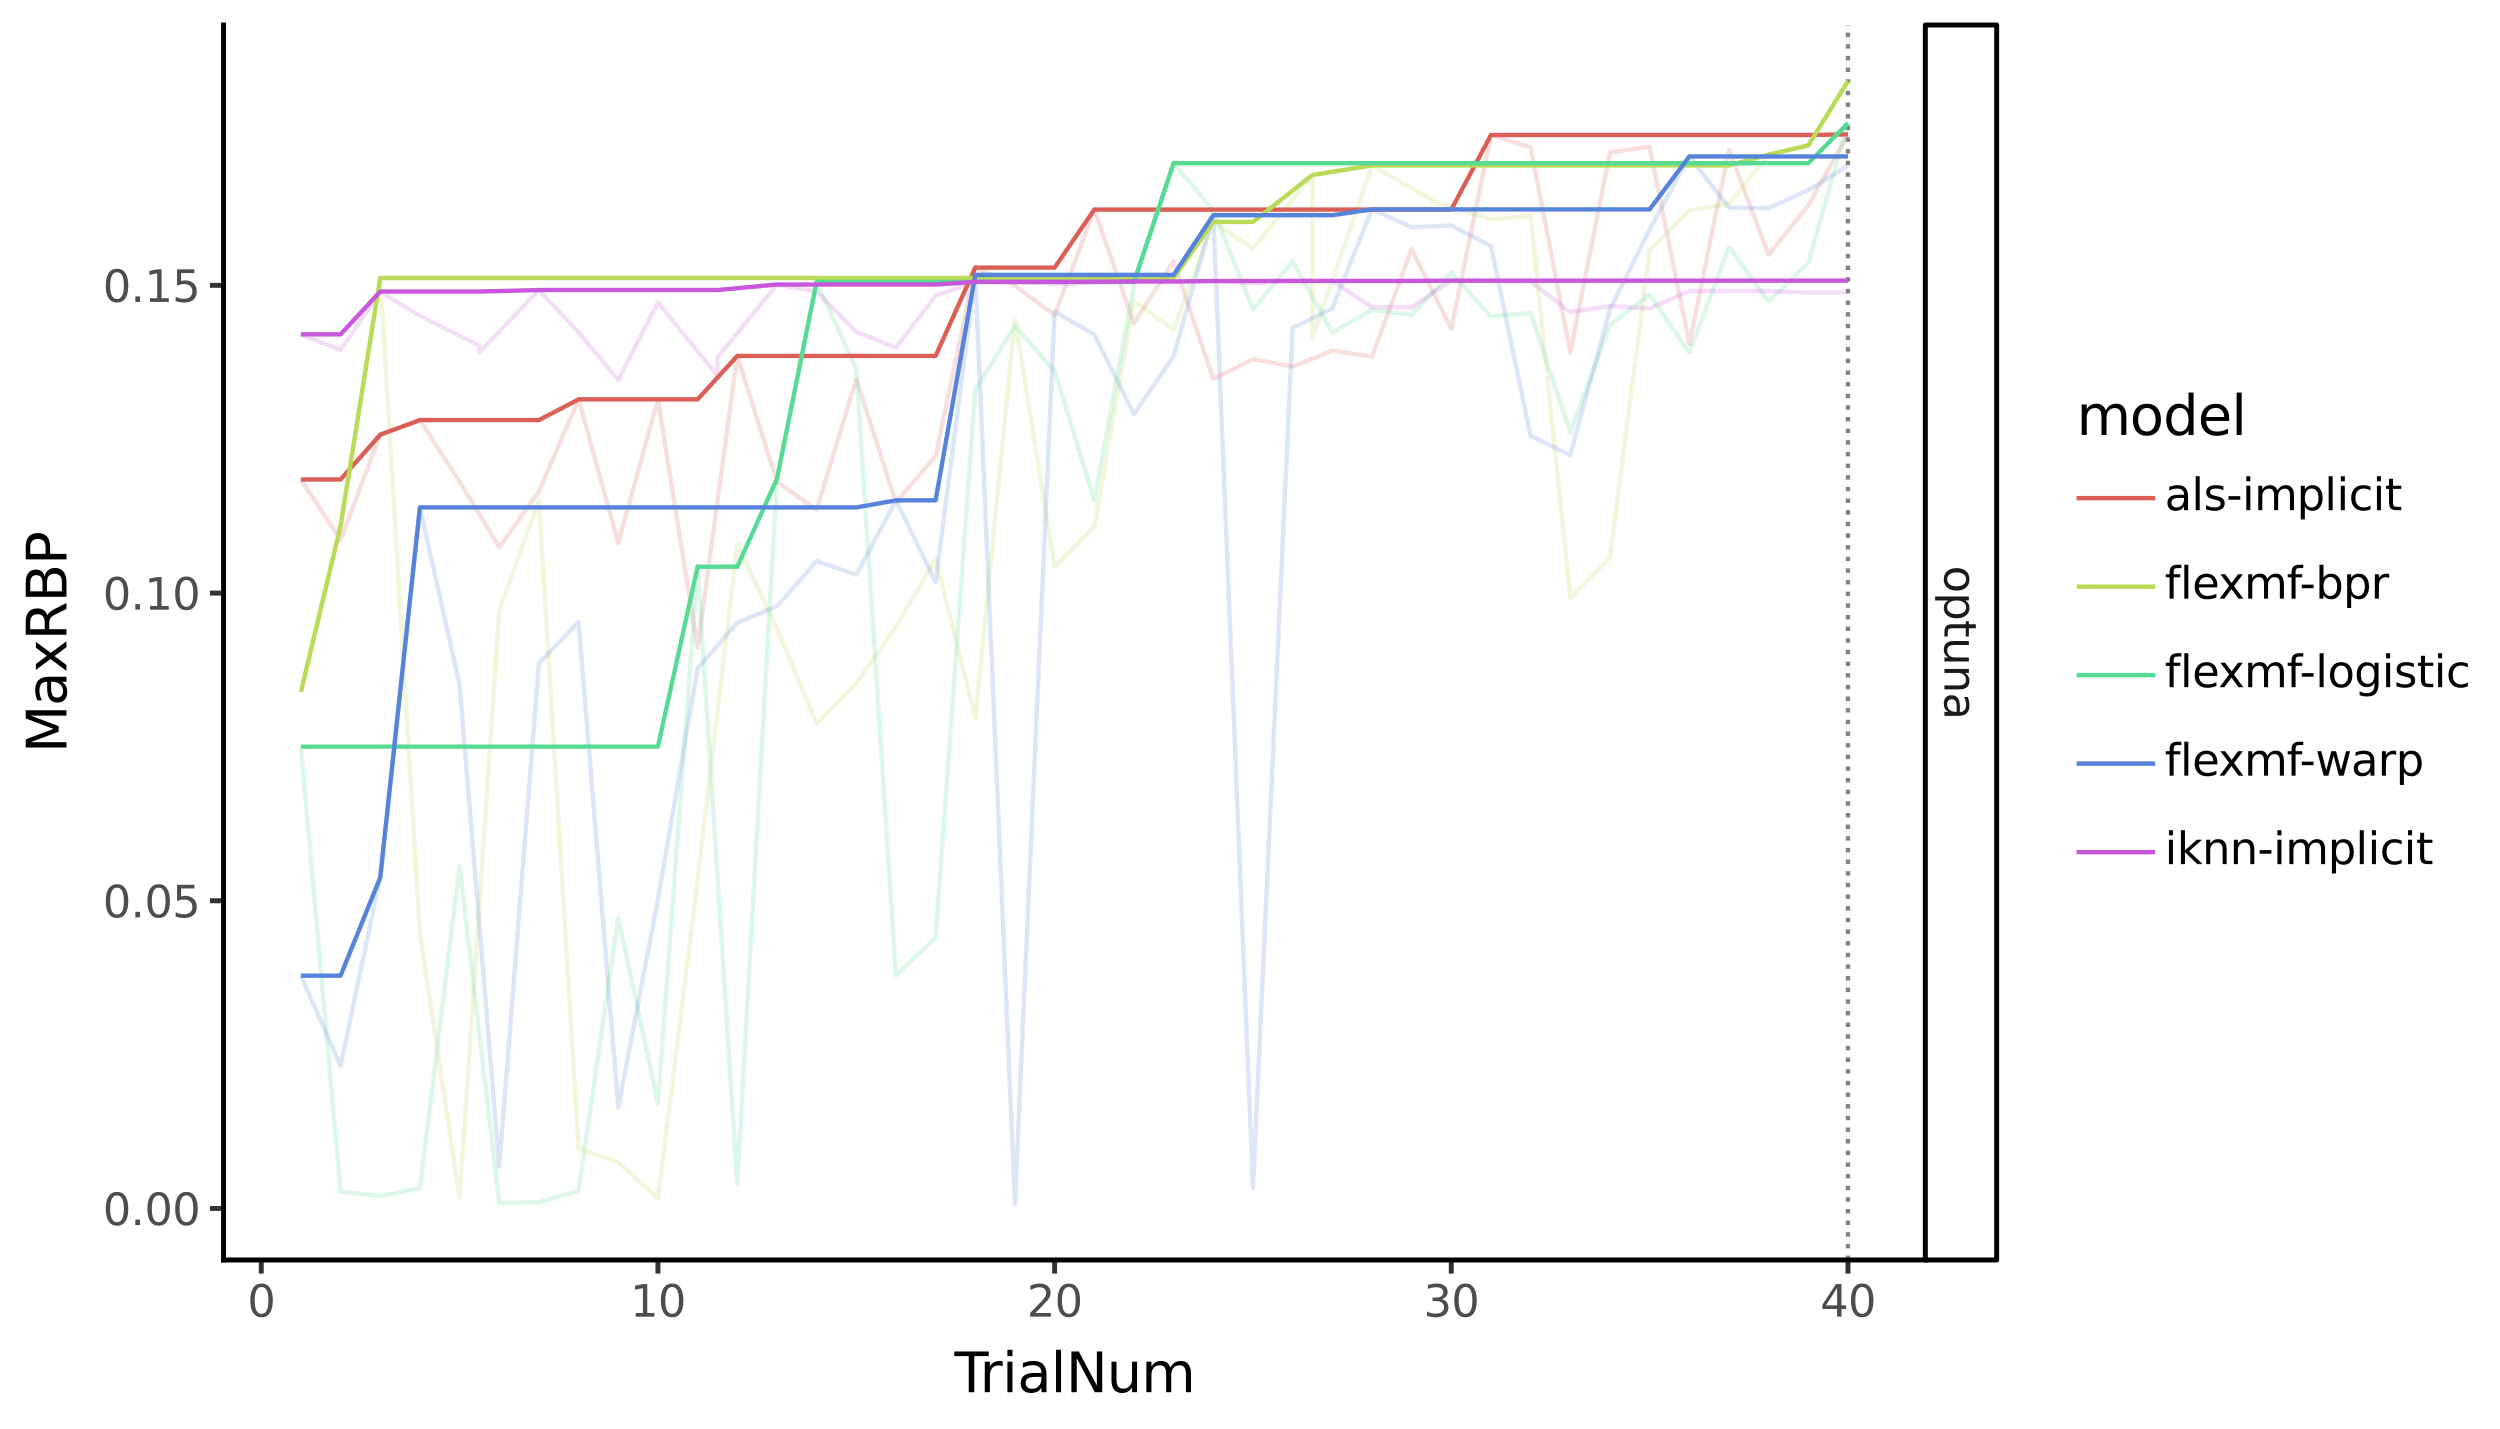 <svg xmlns:xlink="http://www.w3.org/1999/xlink" xmlns="http://www.w3.org/2000/svg" width="504pt" height="288pt" viewBox="0 0 504 288" version="1.1">
 <defs>
  <style type="text/css">*{stroke-linejoin: round; stroke-linecap: butt}</style>
 </defs>
 <g id="figure_1">
  <g id="patch_1">
   <path d="M 0 288  L 504 288  L 504 0  L 0 0  z " style="fill: #ffffff; stroke: #ffffff; stroke-linejoin: miter"/>
  </g>
  <g id="axes_1">
   <g id="patch_2">
    <path d="M 45.07 254.007  L 388.146 254.007  L 388.146 5.04  L 45.07 5.04  z " style="fill: #ffffff"/>
   </g>
   <g id="matplotlib.axis_1">
    <g id="xtick_1">
     <g id="line2d_1">
      <path d="M 52.667 254.007  " style="fill: none; stroke: #333333; stroke-width: 1.5; stroke-linecap: square"/>
      <defs>
       <path id="mafce71a1d9" d="M 0 0  L 0 2.75  " style="stroke: #333333"/>
      </defs>
      <g>
       <use xlink:href="#mafce71a1d9" x="52.667" y="254.007" style="fill: #333333; stroke: #333333"/>
      </g>
     </g>
     <g id="text_1">
      <!-- 0 -->
      <g style="fill: #4d4d4d" transform="translate(49.867 265.444) scale(0.088 -0.088)">
       <defs>
        <path id="DejaVuSans-30" d="M 2034 4250  Q 1547 4250 1301 3770  Q 1056 3291 1056 2328  Q 1056 1369 1301 889  Q 1547 409 2034 409  Q 2525 409 2770 889  Q 3016 1369 3016 2328  Q 3016 3291 2770 3770  Q 2525 4250 2034 4250  z M 2034 4750  Q 2819 4750 3233 4129  Q 3647 3509 3647 2328  Q 3647 1150 3233 529  Q 2819 -91 2034 -91  Q 1250 -91 836 529  Q 422 1150 422 2328  Q 422 3509 836 4129  Q 1250 4750 2034 4750  z " transform="scale(0.016)"/>
       </defs>
       <use xlink:href="#DejaVuSans-30"/>
      </g>
     </g>
    </g>
    <g id="xtick_2">
     <g id="line2d_2">
      <path d="M 132.638 254.007  " style="fill: none; stroke: #333333; stroke-width: 1.5; stroke-linecap: square"/>
      <g>
       <use xlink:href="#mafce71a1d9" x="132.638" y="254.007" style="fill: #333333; stroke: #333333"/>
      </g>
     </g>
     <g id="text_2">
      <!-- 10 -->
      <g style="fill: #4d4d4d" transform="translate(127.039 265.444) scale(0.088 -0.088)">
       <defs>
        <path id="DejaVuSans-31" d="M 794 531  L 1825 531  L 1825 4091  L 703 3866  L 703 4441  L 1819 4666  L 2450 4666  L 2450 531  L 3481 531  L 3481 0  L 794 0  L 794 531  z " transform="scale(0.016)"/>
       </defs>
       <use xlink:href="#DejaVuSans-31"/>
       <use xlink:href="#DejaVuSans-30" transform="translate(63.623 0)"/>
      </g>
     </g>
    </g>
    <g id="xtick_3">
     <g id="line2d_3">
      <path d="M 212.609 254.007  " style="fill: none; stroke: #333333; stroke-width: 1.5; stroke-linecap: square"/>
      <g>
       <use xlink:href="#mafce71a1d9" x="212.609" y="254.007" style="fill: #333333; stroke: #333333"/>
      </g>
     </g>
     <g id="text_3">
      <!-- 20 -->
      <g style="fill: #4d4d4d" transform="translate(207.01 265.444) scale(0.088 -0.088)">
       <defs>
        <path id="DejaVuSans-32" d="M 1228 531  L 3431 531  L 3431 0  L 469 0  L 469 531  Q 828 903 1448 1529  Q 2069 2156 2228 2338  Q 2531 2678 2651 2914  Q 2772 3150 2772 3378  Q 2772 3750 2511 3984  Q 2250 4219 1831 4219  Q 1534 4219 1204 4116  Q 875 4013 500 3803  L 500 4441  Q 881 4594 1212 4672  Q 1544 4750 1819 4750  Q 2544 4750 2975 4387  Q 3406 4025 3406 3419  Q 3406 3131 3298 2873  Q 3191 2616 2906 2266  Q 2828 2175 2409 1742  Q 1991 1309 1228 531  z " transform="scale(0.016)"/>
       </defs>
       <use xlink:href="#DejaVuSans-32"/>
       <use xlink:href="#DejaVuSans-30" transform="translate(63.623 0)"/>
      </g>
     </g>
    </g>
    <g id="xtick_4">
     <g id="line2d_4">
      <path d="M 292.581 254.007  " style="fill: none; stroke: #333333; stroke-width: 1.5; stroke-linecap: square"/>
      <g>
       <use xlink:href="#mafce71a1d9" x="292.581" y="254.007" style="fill: #333333; stroke: #333333"/>
      </g>
     </g>
     <g id="text_4">
      <!-- 30 -->
      <g style="fill: #4d4d4d" transform="translate(286.982 265.444) scale(0.088 -0.088)">
       <defs>
        <path id="DejaVuSans-33" d="M 2597 2516  Q 3050 2419 3304 2112  Q 3559 1806 3559 1356  Q 3559 666 3084 287  Q 2609 -91 1734 -91  Q 1441 -91 1130 -33  Q 819 25 488 141  L 488 750  Q 750 597 1062 519  Q 1375 441 1716 441  Q 2309 441 2620 675  Q 2931 909 2931 1356  Q 2931 1769 2642 2001  Q 2353 2234 1838 2234  L 1294 2234  L 1294 2753  L 1863 2753  Q 2328 2753 2575 2939  Q 2822 3125 2822 3475  Q 2822 3834 2567 4026  Q 2313 4219 1838 4219  Q 1578 4219 1281 4162  Q 984 4106 628 3988  L 628 4550  Q 988 4650 1302 4700  Q 1616 4750 1894 4750  Q 2613 4750 3031 4423  Q 3450 4097 3450 3541  Q 3450 3153 3228 2886  Q 3006 2619 2597 2516  z " transform="scale(0.016)"/>
       </defs>
       <use xlink:href="#DejaVuSans-33"/>
       <use xlink:href="#DejaVuSans-30" transform="translate(63.623 0)"/>
      </g>
     </g>
    </g>
    <g id="xtick_5">
     <g id="line2d_5">
      <path d="M 372.552 254.007  " style="fill: none; stroke: #333333; stroke-width: 1.5; stroke-linecap: square"/>
      <g>
       <use xlink:href="#mafce71a1d9" x="372.552" y="254.007" style="fill: #333333; stroke: #333333"/>
      </g>
     </g>
     <g id="text_5">
      <!-- 40 -->
      <g style="fill: #4d4d4d" transform="translate(366.953 265.444) scale(0.088 -0.088)">
       <defs>
        <path id="DejaVuSans-34" d="M 2419 4116  L 825 1625  L 2419 1625  L 2419 4116  z M 2253 4666  L 3047 4666  L 3047 1625  L 3713 1625  L 3713 1100  L 3047 1100  L 3047 0  L 2419 0  L 2419 1100  L 313 1100  L 313 1709  L 2253 4666  z " transform="scale(0.016)"/>
       </defs>
       <use xlink:href="#DejaVuSans-34"/>
       <use xlink:href="#DejaVuSans-30" transform="translate(63.623 0)"/>
      </g>
     </g>
    </g>
    <g id="xtick_6"/>
    <g id="xtick_7"/>
    <g id="xtick_8"/>
    <g id="xtick_9"/>
   </g>
   <g id="matplotlib.axis_2">
    <g id="ytick_1">
     <g id="line2d_6">
      <path d="M 45.07 243.63  " style="fill: none; stroke: #333333; stroke-width: 1.5; stroke-linecap: square"/>
      <defs>
       <path id="md0c708d107" d="M 0 0  L -2.75 0  " style="stroke: #333333"/>
      </defs>
      <g>
       <use xlink:href="#md0c708d107" x="45.07" y="243.63" style="fill: #333333; stroke: #333333"/>
      </g>
     </g>
     <g id="text_6">
      <!-- 0.00 -->
      <g style="fill: #4d4d4d" transform="translate(20.726 246.974) scale(0.088 -0.088)">
       <defs>
        <path id="DejaVuSans-2e" d="M 684 794  L 1344 794  L 1344 0  L 684 0  L 684 794  z " transform="scale(0.016)"/>
       </defs>
       <use xlink:href="#DejaVuSans-30"/>
       <use xlink:href="#DejaVuSans-2e" transform="translate(63.623 0)"/>
       <use xlink:href="#DejaVuSans-30" transform="translate(95.41 0)"/>
       <use xlink:href="#DejaVuSans-30" transform="translate(159.033 0)"/>
      </g>
     </g>
    </g>
    <g id="ytick_2">
     <g id="line2d_7">
      <path d="M 45.07 181.595  " style="fill: none; stroke: #333333; stroke-width: 1.5; stroke-linecap: square"/>
      <g>
       <use xlink:href="#md0c708d107" x="45.07" y="181.595" style="fill: #333333; stroke: #333333"/>
      </g>
     </g>
     <g id="text_7">
      <!-- 0.05 -->
      <g style="fill: #4d4d4d" transform="translate(20.726 184.939) scale(0.088 -0.088)">
       <defs>
        <path id="DejaVuSans-35" d="M 691 4666  L 3169 4666  L 3169 4134  L 1269 4134  L 1269 2991  Q 1406 3038 1543 3061  Q 1681 3084 1819 3084  Q 2600 3084 3056 2656  Q 3513 2228 3513 1497  Q 3513 744 3044 326  Q 2575 -91 1722 -91  Q 1428 -91 1123 -41  Q 819 9 494 109  L 494 744  Q 775 591 1075 516  Q 1375 441 1709 441  Q 2250 441 2565 725  Q 2881 1009 2881 1497  Q 2881 1984 2565 2268  Q 2250 2553 1709 2553  Q 1456 2553 1204 2497  Q 953 2441 691 2322  L 691 4666  z " transform="scale(0.016)"/>
       </defs>
       <use xlink:href="#DejaVuSans-30"/>
       <use xlink:href="#DejaVuSans-2e" transform="translate(63.623 0)"/>
       <use xlink:href="#DejaVuSans-30" transform="translate(95.41 0)"/>
       <use xlink:href="#DejaVuSans-35" transform="translate(159.033 0)"/>
      </g>
     </g>
    </g>
    <g id="ytick_3">
     <g id="line2d_8">
      <path d="M 45.07 119.56  " style="fill: none; stroke: #333333; stroke-width: 1.5; stroke-linecap: square"/>
      <g>
       <use xlink:href="#md0c708d107" x="45.07" y="119.56" style="fill: #333333; stroke: #333333"/>
      </g>
     </g>
     <g id="text_8">
      <!-- 0.10 -->
      <g style="fill: #4d4d4d" transform="translate(20.726 122.904) scale(0.088 -0.088)">
       <use xlink:href="#DejaVuSans-30"/>
       <use xlink:href="#DejaVuSans-2e" transform="translate(63.623 0)"/>
       <use xlink:href="#DejaVuSans-31" transform="translate(95.41 0)"/>
       <use xlink:href="#DejaVuSans-30" transform="translate(159.033 0)"/>
      </g>
     </g>
    </g>
    <g id="ytick_4">
     <g id="line2d_9">
      <path d="M 45.07 57.525  " style="fill: none; stroke: #333333; stroke-width: 1.5; stroke-linecap: square"/>
      <g>
       <use xlink:href="#md0c708d107" x="45.07" y="57.525" style="fill: #333333; stroke: #333333"/>
      </g>
     </g>
     <g id="text_9">
      <!-- 0.15 -->
      <g style="fill: #4d4d4d" transform="translate(20.726 60.869) scale(0.088 -0.088)">
       <use xlink:href="#DejaVuSans-30"/>
       <use xlink:href="#DejaVuSans-2e" transform="translate(63.623 0)"/>
       <use xlink:href="#DejaVuSans-31" transform="translate(95.41 0)"/>
       <use xlink:href="#DejaVuSans-35" transform="translate(159.033 0)"/>
      </g>
     </g>
    </g>
    <g id="ytick_5"/>
    <g id="ytick_6"/>
    <g id="ytick_7"/>
    <g id="ytick_8"/>
   </g>
   <g id="LineCollection_1">
    <path d="M 372.552 254.007  L 372.552 5.04  " clip-path="url(#p8b3f476ae1)" style="fill: none; stroke-dasharray: 0.886,1.462; stroke-dashoffset: 0; stroke: #808080; stroke-width: 0.886"/>
   </g>
   <g id="line2d_10">
    <path d="M 60.664 96.661  L 68.661 108.868  L 76.658 87.634  L 84.655 84.686  L 92.653 97.099  L 100.65 110.321  L 108.647 99.086  L 116.644 80.509  L 124.641 109.467  L 132.638 80.581  L 140.635 130.547  L 148.632 71.751  L 156.629 97.122  L 164.627 102.732  L 172.624 76.46  L 180.621 101.288  L 188.618 91.945  L 196.615 53.945  L 204.612 57.557  L 212.609 63.563  L 220.606 42.257  L 228.604 65.146  L 236.601 52.673  L 244.598 76.388  L 252.595 72.399  L 260.592 73.915  L 268.589 70.692  L 276.586 71.895  L 284.583 50.25  L 292.581 66.298  L 300.578 27.21  L 308.575 29.706  L 316.572 71.051  L 324.569 30.717  L 332.566 29.59  L 340.563 69.363  L 348.56 30.221  L 356.557 51.346  L 364.555 41.402  L 372.552 27.091  " clip-path="url(#p8b3f476ae1)" style="fill: none; stroke: #db5f57; stroke-opacity: 0.2; stroke-width: 0.886"/>
   </g>
   <g id="line2d_11">
    <path d="M 60.664 139.473  L 68.661 106.038  L 76.658 56.048  L 84.655 188.248  L 92.653 241.451  L 100.65 123.035  L 108.647 100.989  L 116.644 231.459  L 124.641 234.327  L 132.638 241.606  L 140.635 177.397  L 148.632 109.686  L 156.629 126.689  L 164.627 145.843  L 172.624 137.768  L 180.621 126.337  L 188.618 112.687  L 196.615 144.738  L 204.612 64.285  L 212.609 114.237  L 220.606 106.156  L 228.604 60.756  L 236.601 66.423  L 244.598 44.736  L 252.595 50.092  L 264.591 35.272  L 264.591 68.092  L 276.586 33.347  L 288.582 40.161  L 288.582 40.488  L 300.578 44.236  L 308.575 43.529  L 316.572 120.614  L 324.569 112.427  L 332.566 50.48  L 340.563 42.391  L 348.56 41.086  L 356.557 31.164  L 364.555 29.309  L 372.552 16.357  " clip-path="url(#p8b3f476ae1)" style="fill: none; stroke: #b9db57; stroke-opacity: 0.2; stroke-width: 0.886"/>
   </g>
   <g id="line2d_12">
    <path d="M 60.664 150.521  L 68.661 240.251  L 76.658 241.1  L 84.655 239.572  L 92.653 174.551  L 100.65 242.493  L 108.647 242.394  L 116.644 240.05  L 124.641 184.972  L 132.638 222.415  L 140.635 114.259  L 148.632 238.619  L 156.629 96.57  L 164.627 56.837  L 172.624 74.325  L 180.621 196.659  L 188.618 189.056  L 196.615 78.561  L 204.612 65.682  L 212.609 74.775  L 220.606 100.825  L 228.604 57.564  L 236.601 32.898  L 244.598 42.39  L 252.595 62.393  L 260.592 52.703  L 268.589 67.032  L 276.586 62.487  L 284.583 63.485  L 292.581 54.922  L 300.578 63.787  L 308.575 63.097  L 316.572 87.21  L 324.569 65.537  L 332.566 59.416  L 340.563 71.129  L 348.56 49.849  L 356.557 60.82  L 364.555 52.952  L 372.552 24.831  " clip-path="url(#p8b3f476ae1)" style="fill: none; stroke: #57db94; stroke-opacity: 0.2; stroke-width: 0.886"/>
   </g>
   <g id="line2d_13">
    <path d="M 60.664 196.694  L 68.661 214.82  L 76.658 176.9  L 84.655 102.288  L 92.653 138.076  L 100.65 235.185  L 108.647 133.667  L 116.644 125.412  L 124.641 223.244  L 132.638 181.365  L 140.635 134.77  L 148.632 125.535  L 156.629 122.24  L 164.627 113.126  L 172.624 115.878  L 180.621 100.872  L 188.618 117.326  L 196.615 55.412  L 204.612 242.691  L 212.609 62.817  L 220.606 67.442  L 228.604 83.505  L 236.601 71.801  L 244.598 43.384  L 252.595 239.474  L 260.592 66.097  L 268.589 62.187  L 276.586 42.211  L 284.583 45.802  L 292.581 45.455  L 300.578 49.598  L 308.575 87.87  L 316.572 91.772  L 324.569 62.328  L 332.566 46.27  L 340.563 31.539  L 348.56 41.854  L 356.557 41.972  L 364.555 38.313  L 372.552 33.394  " clip-path="url(#p8b3f476ae1)" style="fill: none; stroke: #5784db; stroke-opacity: 0.2; stroke-width: 0.886"/>
   </g>
   <g id="line2d_14">
    <path d="M 60.664 67.403  L 68.661 70.568  L 76.658 58.772  L 84.655 63.671  L 96.651 69.68  L 96.651 71.02  L 108.647 58.467  L 116.644 67.015  L 124.641 76.595  L 132.638 60.962  L 144.634 75.765  L 144.634 72.079  L 156.629 57.359  L 164.627 58.757  L 172.624 66.909  L 180.621 70.088  L 188.618 59.605  L 196.615 56.821  L 204.612 56.86  L 216.608 57.329  L 216.608 57.063  L 228.604 56.749  L 236.601 56.826  L 244.598 56.652  L 252.595 57.087  L 260.592 56.63  L 268.589 56.636  L 276.586 61.949  L 284.583 61.938  L 292.581 56.587  L 300.578 56.626  L 308.575 56.763  L 316.572 62.904  L 324.569 61.704  L 332.566 62.197  L 340.563 58.62  L 348.56 58.666  L 356.557 58.672  L 364.555 58.989  L 372.552 58.97  " clip-path="url(#p8b3f476ae1)" style="fill: none; stroke: #c957db; stroke-opacity: 0.2; stroke-width: 0.886"/>
   </g>
   <g id="line2d_15">
    <path d="M 60.664 96.661  L 68.661 96.661  L 76.658 87.634  L 84.655 84.686  L 92.653 84.686  L 100.65 84.686  L 108.647 84.686  L 116.644 80.509  L 124.641 80.509  L 132.638 80.509  L 140.635 80.509  L 148.632 71.751  L 156.629 71.751  L 164.627 71.751  L 172.624 71.751  L 180.621 71.751  L 188.618 71.751  L 196.615 53.945  L 204.612 53.945  L 212.609 53.945  L 220.606 42.257  L 228.604 42.257  L 236.601 42.257  L 244.598 42.257  L 252.595 42.257  L 260.592 42.257  L 268.589 42.257  L 276.586 42.257  L 284.583 42.257  L 292.581 42.257  L 300.578 27.21  L 308.575 27.21  L 316.572 27.21  L 324.569 27.21  L 332.566 27.21  L 340.563 27.21  L 348.56 27.21  L 356.557 27.21  L 364.555 27.21  L 372.552 27.091  " clip-path="url(#p8b3f476ae1)" style="fill: none; stroke: #db5f57; stroke-width: 0.886"/>
   </g>
   <g id="line2d_16">
    <path d="M 60.664 139.473  L 68.661 106.038  L 76.658 56.048  L 84.655 56.048  L 92.653 56.048  L 100.65 56.048  L 108.647 56.048  L 116.644 56.048  L 124.641 56.048  L 132.638 56.048  L 140.635 56.048  L 148.632 56.048  L 156.629 56.048  L 164.627 56.048  L 172.624 56.048  L 180.621 56.048  L 188.618 56.048  L 196.615 56.048  L 204.612 56.048  L 212.609 56.048  L 220.606 56.048  L 228.604 56.048  L 236.601 56.048  L 244.598 44.736  L 252.595 44.736  L 264.591 35.272  L 264.591 35.272  L 276.586 33.347  L 288.582 33.347  L 288.582 33.347  L 300.578 33.347  L 308.575 33.347  L 316.572 33.347  L 324.569 33.347  L 332.566 33.347  L 340.563 33.347  L 348.56 33.347  L 356.557 31.164  L 364.555 29.309  L 372.552 16.357  " clip-path="url(#p8b3f476ae1)" style="fill: none; stroke: #b9db57; stroke-width: 0.886"/>
   </g>
   <g id="line2d_17">
    <path d="M 60.664 150.521  L 68.661 150.521  L 76.658 150.521  L 84.655 150.521  L 92.653 150.521  L 100.65 150.521  L 108.647 150.521  L 116.644 150.521  L 124.641 150.521  L 132.638 150.521  L 140.635 114.259  L 148.632 114.259  L 156.629 96.57  L 164.627 56.837  L 172.624 56.837  L 180.621 56.837  L 188.618 56.837  L 196.615 56.837  L 204.612 56.837  L 212.609 56.837  L 220.606 56.837  L 228.604 56.837  L 236.601 32.898  L 244.598 32.898  L 252.595 32.898  L 260.592 32.898  L 268.589 32.898  L 276.586 32.898  L 284.583 32.898  L 292.581 32.898  L 300.578 32.898  L 308.575 32.898  L 316.572 32.898  L 324.569 32.898  L 332.566 32.898  L 340.563 32.898  L 348.56 32.898  L 356.557 32.898  L 364.555 32.898  L 372.552 24.831  " clip-path="url(#p8b3f476ae1)" style="fill: none; stroke: #57db94; stroke-width: 0.886"/>
   </g>
   <g id="line2d_18">
    <path d="M 60.664 196.694  L 68.661 196.694  L 76.658 176.9  L 84.655 102.288  L 92.653 102.288  L 100.65 102.288  L 108.647 102.288  L 116.644 102.288  L 124.641 102.288  L 132.638 102.288  L 140.635 102.288  L 148.632 102.288  L 156.629 102.288  L 164.627 102.288  L 172.624 102.288  L 180.621 100.872  L 188.618 100.872  L 196.615 55.412  L 204.612 55.412  L 212.609 55.412  L 220.606 55.412  L 228.604 55.412  L 236.601 55.412  L 244.598 43.384  L 252.595 43.384  L 260.592 43.384  L 268.589 43.384  L 276.586 42.211  L 284.583 42.211  L 292.581 42.211  L 300.578 42.211  L 308.575 42.211  L 316.572 42.211  L 324.569 42.211  L 332.566 42.211  L 340.563 31.539  L 348.56 31.539  L 356.557 31.539  L 364.555 31.539  L 372.552 31.539  " clip-path="url(#p8b3f476ae1)" style="fill: none; stroke: #5784db; stroke-width: 0.886"/>
   </g>
   <g id="line2d_19">
    <path d="M 60.664 67.403  L 68.661 67.403  L 76.658 58.772  L 84.655 58.772  L 96.651 58.772  L 96.651 58.772  L 108.647 58.467  L 116.644 58.467  L 124.641 58.467  L 132.638 58.467  L 144.634 58.467  L 144.634 58.467  L 156.629 57.359  L 164.627 57.359  L 172.624 57.359  L 180.621 57.359  L 188.618 57.359  L 196.615 56.821  L 204.612 56.821  L 216.608 56.821  L 216.608 56.821  L 228.604 56.749  L 236.601 56.749  L 244.598 56.652  L 252.595 56.652  L 260.592 56.63  L 268.589 56.63  L 276.586 56.63  L 284.583 56.63  L 292.581 56.587  L 300.578 56.587  L 308.575 56.587  L 316.572 56.587  L 324.569 56.587  L 332.566 56.587  L 340.563 56.587  L 348.56 56.587  L 356.557 56.587  L 364.555 56.587  L 372.552 56.587  " clip-path="url(#p8b3f476ae1)" style="fill: none; stroke: #c957db; stroke-width: 0.886"/>
   </g>
   <g id="patch_3">
    <path d="M 45.07 254.007  L 45.07 5.04  " style="fill: none; stroke: #000000; stroke-linejoin: miter; stroke-linecap: square"/>
   </g>
   <g id="patch_4">
    <path d="M 45.07 254.007  L 388.146 254.007  " style="fill: none; stroke: #000000; stroke-linejoin: miter; stroke-linecap: square"/>
   </g>
  </g>
  <g id="text_10">
   <!-- TrialNum -->
   <g transform="translate(192.415 280.672) scale(0.11 -0.11)">
    <defs>
     <path id="DejaVuSans-54" d="M -19 4666  L 3928 4666  L 3928 4134  L 2272 4134  L 2272 0  L 1638 0  L 1638 4134  L -19 4134  L -19 4666  z " transform="scale(0.016)"/>
     <path id="DejaVuSans-72" d="M 2631 2963  Q 2534 3019 2420 3045  Q 2306 3072 2169 3072  Q 1681 3072 1420 2755  Q 1159 2438 1159 1844  L 1159 0  L 581 0  L 581 3500  L 1159 3500  L 1159 2956  Q 1341 3275 1631 3429  Q 1922 3584 2338 3584  Q 2397 3584 2469 3576  Q 2541 3569 2628 3553  L 2631 2963  z " transform="scale(0.016)"/>
     <path id="DejaVuSans-69" d="M 603 3500  L 1178 3500  L 1178 0  L 603 0  L 603 3500  z M 603 4863  L 1178 4863  L 1178 4134  L 603 4134  L 603 4863  z " transform="scale(0.016)"/>
     <path id="DejaVuSans-61" d="M 2194 1759  Q 1497 1759 1228 1600  Q 959 1441 959 1056  Q 959 750 1161 570  Q 1363 391 1709 391  Q 2188 391 2477 730  Q 2766 1069 2766 1631  L 2766 1759  L 2194 1759  z M 3341 1997  L 3341 0  L 2766 0  L 2766 531  Q 2569 213 2275 61  Q 1981 -91 1556 -91  Q 1019 -91 701 211  Q 384 513 384 1019  Q 384 1609 779 1909  Q 1175 2209 1959 2209  L 2766 2209  L 2766 2266  Q 2766 2663 2505 2880  Q 2244 3097 1772 3097  Q 1472 3097 1187 3025  Q 903 2953 641 2809  L 641 3341  Q 956 3463 1253 3523  Q 1550 3584 1831 3584  Q 2591 3584 2966 3190  Q 3341 2797 3341 1997  z " transform="scale(0.016)"/>
     <path id="DejaVuSans-6c" d="M 603 4863  L 1178 4863  L 1178 0  L 603 0  L 603 4863  z " transform="scale(0.016)"/>
     <path id="DejaVuSans-4e" d="M 628 4666  L 1478 4666  L 3547 763  L 3547 4666  L 4159 4666  L 4159 0  L 3309 0  L 1241 3903  L 1241 0  L 628 0  L 628 4666  z " transform="scale(0.016)"/>
     <path id="DejaVuSans-75" d="M 544 1381  L 544 3500  L 1119 3500  L 1119 1403  Q 1119 906 1312 657  Q 1506 409 1894 409  Q 2359 409 2629 706  Q 2900 1003 2900 1516  L 2900 3500  L 3475 3500  L 3475 0  L 2900 0  L 2900 538  Q 2691 219 2414 64  Q 2138 -91 1772 -91  Q 1169 -91 856 284  Q 544 659 544 1381  z M 1991 3584  L 1991 3584  z " transform="scale(0.016)"/>
     <path id="DejaVuSans-6d" d="M 3328 2828  Q 3544 3216 3844 3400  Q 4144 3584 4550 3584  Q 5097 3584 5394 3201  Q 5691 2819 5691 2113  L 5691 0  L 5113 0  L 5113 2094  Q 5113 2597 4934 2840  Q 4756 3084 4391 3084  Q 3944 3084 3684 2787  Q 3425 2491 3425 1978  L 3425 0  L 2847 0  L 2847 2094  Q 2847 2600 2669 2842  Q 2491 3084 2119 3084  Q 1678 3084 1418 2786  Q 1159 2488 1159 1978  L 1159 0  L 581 0  L 581 3500  L 1159 3500  L 1159 2956  Q 1356 3278 1631 3431  Q 1906 3584 2284 3584  Q 2666 3584 2933 3390  Q 3200 3197 3328 2828  z " transform="scale(0.016)"/>
    </defs>
    <use xlink:href="#DejaVuSans-54"/>
    <use xlink:href="#DejaVuSans-72" transform="translate(46.334 0)"/>
    <use xlink:href="#DejaVuSans-69" transform="translate(87.447 0)"/>
    <use xlink:href="#DejaVuSans-61" transform="translate(115.23 0)"/>
    <use xlink:href="#DejaVuSans-6c" transform="translate(176.51 0)"/>
    <use xlink:href="#DejaVuSans-4e" transform="translate(204.293 0)"/>
    <use xlink:href="#DejaVuSans-75" transform="translate(279.098 0)"/>
    <use xlink:href="#DejaVuSans-6d" transform="translate(342.477 0)"/>
   </g>
  </g>
  <g id="text_11">
   <!-- MaxRBP -->
   <g transform="translate(13.398 151.806) rotate(-90) scale(0.11 -0.11)">
    <defs>
     <path id="DejaVuSans-4d" d="M 628 4666  L 1569 4666  L 2759 1491  L 3956 4666  L 4897 4666  L 4897 0  L 4281 0  L 4281 4097  L 3078 897  L 2444 897  L 1241 4097  L 1241 0  L 628 0  L 628 4666  z " transform="scale(0.016)"/>
     <path id="DejaVuSans-78" d="M 3513 3500  L 2247 1797  L 3578 0  L 2900 0  L 1881 1375  L 863 0  L 184 0  L 1544 1831  L 300 3500  L 978 3500  L 1906 2253  L 2834 3500  L 3513 3500  z " transform="scale(0.016)"/>
     <path id="DejaVuSans-52" d="M 2841 2188  Q 3044 2119 3236 1894  Q 3428 1669 3622 1275  L 4263 0  L 3584 0  L 2988 1197  Q 2756 1666 2539 1819  Q 2322 1972 1947 1972  L 1259 1972  L 1259 0  L 628 0  L 628 4666  L 2053 4666  Q 2853 4666 3247 4331  Q 3641 3997 3641 3322  Q 3641 2881 3436 2590  Q 3231 2300 2841 2188  z M 1259 4147  L 1259 2491  L 2053 2491  Q 2509 2491 2742 2702  Q 2975 2913 2975 3322  Q 2975 3731 2742 3939  Q 2509 4147 2053 4147  L 1259 4147  z " transform="scale(0.016)"/>
     <path id="DejaVuSans-42" d="M 1259 2228  L 1259 519  L 2272 519  Q 2781 519 3026 730  Q 3272 941 3272 1375  Q 3272 1813 3026 2020  Q 2781 2228 2272 2228  L 1259 2228  z M 1259 4147  L 1259 2741  L 2194 2741  Q 2656 2741 2882 2914  Q 3109 3088 3109 3444  Q 3109 3797 2882 3972  Q 2656 4147 2194 4147  L 1259 4147  z M 628 4666  L 2241 4666  Q 2963 4666 3353 4366  Q 3744 4066 3744 3513  Q 3744 3084 3544 2831  Q 3344 2578 2956 2516  Q 3422 2416 3680 2098  Q 3938 1781 3938 1306  Q 3938 681 3513 340  Q 3088 0 2303 0  L 628 0  L 628 4666  z " transform="scale(0.016)"/>
     <path id="DejaVuSans-50" d="M 1259 4147  L 1259 2394  L 2053 2394  Q 2494 2394 2734 2622  Q 2975 2850 2975 3272  Q 2975 3691 2734 3919  Q 2494 4147 2053 4147  L 1259 4147  z M 628 4666  L 2053 4666  Q 2838 4666 3239 4311  Q 3641 3956 3641 3272  Q 3641 2581 3239 2228  Q 2838 1875 2053 1875  L 1259 1875  L 1259 0  L 628 0  L 628 4666  z " transform="scale(0.016)"/>
    </defs>
    <use xlink:href="#DejaVuSans-4d"/>
    <use xlink:href="#DejaVuSans-61" transform="translate(86.279 0)"/>
    <use xlink:href="#DejaVuSans-78" transform="translate(147.559 0)"/>
    <use xlink:href="#DejaVuSans-52" transform="translate(206.738 0)"/>
    <use xlink:href="#DejaVuSans-42" transform="translate(276.221 0)"/>
    <use xlink:href="#DejaVuSans-50" transform="translate(344.824 0)"/>
   </g>
  </g>
  <g id="patch_5">
   <path d="M 388.146 254.007  L 402.529 254.007  L 402.529 5.04  L 388.146 5.04  L 388.146 254.007  z " style="fill: none; stroke: #000000; stroke-linejoin: miter"/>
  </g>
  <g id="text_12">
   <!-- optuna -->
   <g style="fill: #1a1a1a" transform="translate(391.994 114.04) rotate(-270) scale(0.088 -0.088)">
    <defs>
     <path id="DejaVuSans-6f" d="M 1959 3097  Q 1497 3097 1228 2736  Q 959 2375 959 1747  Q 959 1119 1226 758  Q 1494 397 1959 397  Q 2419 397 2687 759  Q 2956 1122 2956 1747  Q 2956 2369 2687 2733  Q 2419 3097 1959 3097  z M 1959 3584  Q 2709 3584 3137 3096  Q 3566 2609 3566 1747  Q 3566 888 3137 398  Q 2709 -91 1959 -91  Q 1206 -91 779 398  Q 353 888 353 1747  Q 353 2609 779 3096  Q 1206 3584 1959 3584  z " transform="scale(0.016)"/>
     <path id="DejaVuSans-70" d="M 1159 525  L 1159 -1331  L 581 -1331  L 581 3500  L 1159 3500  L 1159 2969  Q 1341 3281 1617 3432  Q 1894 3584 2278 3584  Q 2916 3584 3314 3078  Q 3713 2572 3713 1747  Q 3713 922 3314 415  Q 2916 -91 2278 -91  Q 1894 -91 1617 61  Q 1341 213 1159 525  z M 3116 1747  Q 3116 2381 2855 2742  Q 2594 3103 2138 3103  Q 1681 3103 1420 2742  Q 1159 2381 1159 1747  Q 1159 1113 1420 752  Q 1681 391 2138 391  Q 2594 391 2855 752  Q 3116 1113 3116 1747  z " transform="scale(0.016)"/>
     <path id="DejaVuSans-74" d="M 1172 4494  L 1172 3500  L 2356 3500  L 2356 3053  L 1172 3053  L 1172 1153  Q 1172 725 1289 603  Q 1406 481 1766 481  L 2356 481  L 2356 0  L 1766 0  Q 1100 0 847 248  Q 594 497 594 1153  L 594 3053  L 172 3053  L 172 3500  L 594 3500  L 594 4494  L 1172 4494  z " transform="scale(0.016)"/>
     <path id="DejaVuSans-6e" d="M 3513 2113  L 3513 0  L 2938 0  L 2938 2094  Q 2938 2591 2744 2837  Q 2550 3084 2163 3084  Q 1697 3084 1428 2787  Q 1159 2491 1159 1978  L 1159 0  L 581 0  L 581 3500  L 1159 3500  L 1159 2956  Q 1366 3272 1645 3428  Q 1925 3584 2291 3584  Q 2894 3584 3203 3211  Q 3513 2838 3513 2113  z " transform="scale(0.016)"/>
    </defs>
    <use xlink:href="#DejaVuSans-6f"/>
    <use xlink:href="#DejaVuSans-70" transform="translate(61.182 0)"/>
    <use xlink:href="#DejaVuSans-74" transform="translate(124.658 0)"/>
    <use xlink:href="#DejaVuSans-75" transform="translate(163.867 0)"/>
    <use xlink:href="#DejaVuSans-6e" transform="translate(227.246 0)"/>
    <use xlink:href="#DejaVuSans-61" transform="translate(290.625 0)"/>
   </g>
  </g>
  <g id="patch_6">
   <path d="M 417.649 180.707  L 498.96 180.707  L 498.96 78.341  L 417.649 78.341  z " style="fill: #ffffff"/>
  </g>
  <g id="text_13">
   <!-- model -->
   <g transform="translate(418.649 87.699) scale(0.11 -0.11)">
    <defs>
     <path id="DejaVuSans-64" d="M 2906 2969  L 2906 4863  L 3481 4863  L 3481 0  L 2906 0  L 2906 525  Q 2725 213 2448 61  Q 2172 -91 1784 -91  Q 1150 -91 751 415  Q 353 922 353 1747  Q 353 2572 751 3078  Q 1150 3584 1784 3584  Q 2172 3584 2448 3432  Q 2725 3281 2906 2969  z M 947 1747  Q 947 1113 1208 752  Q 1469 391 1925 391  Q 2381 391 2643 752  Q 2906 1113 2906 1747  Q 2906 2381 2643 2742  Q 2381 3103 1925 3103  Q 1469 3103 1208 2742  Q 947 2381 947 1747  z " transform="scale(0.016)"/>
     <path id="DejaVuSans-65" d="M 3597 1894  L 3597 1613  L 953 1613  Q 991 1019 1311 708  Q 1631 397 2203 397  Q 2534 397 2845 478  Q 3156 559 3463 722  L 3463 178  Q 3153 47 2828 -22  Q 2503 -91 2169 -91  Q 1331 -91 842 396  Q 353 884 353 1716  Q 353 2575 817 3079  Q 1281 3584 2069 3584  Q 2775 3584 3186 3129  Q 3597 2675 3597 1894  z M 3022 2063  Q 3016 2534 2758 2815  Q 2500 3097 2075 3097  Q 1594 3097 1305 2825  Q 1016 2553 972 2059  L 3022 2063  z " transform="scale(0.016)"/>
    </defs>
    <use xlink:href="#DejaVuSans-6d"/>
    <use xlink:href="#DejaVuSans-6f" transform="translate(97.412 0)"/>
    <use xlink:href="#DejaVuSans-64" transform="translate(158.594 0)"/>
    <use xlink:href="#DejaVuSans-65" transform="translate(222.07 0)"/>
    <use xlink:href="#DejaVuSans-6c" transform="translate(283.594 0)"/>
   </g>
  </g>
  <g id="line2d_20">
   <path d="M 418.649 100.427  L 434.49 100.427  " clip-path="url(#p58322129d5)" style="fill: none; stroke: #db5f57; stroke-opacity: 0.2; stroke-width: 0.886"/>
  </g>
  <g id="line2d_21">
   <path d="M 418.649 100.427  L 434.49 100.427  " clip-path="url(#p58322129d5)" style="fill: none; stroke: #db5f57; stroke-width: 0.886"/>
  </g>
  <g id="text_14">
   <!-- als-implicit -->
   <g transform="translate(436.409 102.855) scale(0.088 -0.088)">
    <defs>
     <path id="DejaVuSans-73" d="M 2834 3397  L 2834 2853  Q 2591 2978 2328 3040  Q 2066 3103 1784 3103  Q 1356 3103 1142 2972  Q 928 2841 928 2578  Q 928 2378 1081 2264  Q 1234 2150 1697 2047  L 1894 2003  Q 2506 1872 2764 1633  Q 3022 1394 3022 966  Q 3022 478 2636 193  Q 2250 -91 1575 -91  Q 1294 -91 989 -36  Q 684 19 347 128  L 347 722  Q 666 556 975 473  Q 1284 391 1588 391  Q 1994 391 2212 530  Q 2431 669 2431 922  Q 2431 1156 2273 1281  Q 2116 1406 1581 1522  L 1381 1569  Q 847 1681 609 1914  Q 372 2147 372 2553  Q 372 3047 722 3315  Q 1072 3584 1716 3584  Q 2034 3584 2315 3537  Q 2597 3491 2834 3397  z " transform="scale(0.016)"/>
     <path id="DejaVuSans-2d" d="M 313 2009  L 1997 2009  L 1997 1497  L 313 1497  L 313 2009  z " transform="scale(0.016)"/>
     <path id="DejaVuSans-63" d="M 3122 3366  L 3122 2828  Q 2878 2963 2633 3030  Q 2388 3097 2138 3097  Q 1578 3097 1268 2742  Q 959 2388 959 1747  Q 959 1106 1268 751  Q 1578 397 2138 397  Q 2388 397 2633 464  Q 2878 531 3122 666  L 3122 134  Q 2881 22 2623 -34  Q 2366 -91 2075 -91  Q 1284 -91 818 406  Q 353 903 353 1747  Q 353 2603 823 3093  Q 1294 3584 2113 3584  Q 2378 3584 2631 3529  Q 2884 3475 3122 3366  z " transform="scale(0.016)"/>
    </defs>
    <use xlink:href="#DejaVuSans-61"/>
    <use xlink:href="#DejaVuSans-6c" transform="translate(61.279 0)"/>
    <use xlink:href="#DejaVuSans-73" transform="translate(89.062 0)"/>
    <use xlink:href="#DejaVuSans-2d" transform="translate(141.162 0)"/>
    <use xlink:href="#DejaVuSans-69" transform="translate(177.246 0)"/>
    <use xlink:href="#DejaVuSans-6d" transform="translate(205.029 0)"/>
    <use xlink:href="#DejaVuSans-70" transform="translate(302.441 0)"/>
    <use xlink:href="#DejaVuSans-6c" transform="translate(365.918 0)"/>
    <use xlink:href="#DejaVuSans-69" transform="translate(393.701 0)"/>
    <use xlink:href="#DejaVuSans-63" transform="translate(421.484 0)"/>
    <use xlink:href="#DejaVuSans-69" transform="translate(476.465 0)"/>
    <use xlink:href="#DejaVuSans-74" transform="translate(504.248 0)"/>
   </g>
  </g>
  <g id="line2d_22">
   <path d="M 418.649 118.267  L 434.49 118.267  " clip-path="url(#p1800f96f69)" style="fill: none; stroke: #b9db57; stroke-opacity: 0.2; stroke-width: 0.886"/>
  </g>
  <g id="line2d_23">
   <path d="M 418.649 118.267  L 434.49 118.267  " clip-path="url(#p1800f96f69)" style="fill: none; stroke: #b9db57; stroke-width: 0.886"/>
  </g>
  <g id="text_15">
   <!-- flexmf-bpr -->
   <g transform="translate(436.409 120.695) scale(0.088 -0.088)">
    <defs>
     <path id="DejaVuSans-66" d="M 2375 4863  L 2375 4384  L 1825 4384  Q 1516 4384 1395 4259  Q 1275 4134 1275 3809  L 1275 3500  L 2222 3500  L 2222 3053  L 1275 3053  L 1275 0  L 697 0  L 697 3053  L 147 3053  L 147 3500  L 697 3500  L 697 3744  Q 697 4328 969 4595  Q 1241 4863 1831 4863  L 2375 4863  z " transform="scale(0.016)"/>
     <path id="DejaVuSans-62" d="M 3116 1747  Q 3116 2381 2855 2742  Q 2594 3103 2138 3103  Q 1681 3103 1420 2742  Q 1159 2381 1159 1747  Q 1159 1113 1420 752  Q 1681 391 2138 391  Q 2594 391 2855 752  Q 3116 1113 3116 1747  z M 1159 2969  Q 1341 3281 1617 3432  Q 1894 3584 2278 3584  Q 2916 3584 3314 3078  Q 3713 2572 3713 1747  Q 3713 922 3314 415  Q 2916 -91 2278 -91  Q 1894 -91 1617 61  Q 1341 213 1159 525  L 1159 0  L 581 0  L 581 4863  L 1159 4863  L 1159 2969  z " transform="scale(0.016)"/>
    </defs>
    <use xlink:href="#DejaVuSans-66"/>
    <use xlink:href="#DejaVuSans-6c" transform="translate(35.205 0)"/>
    <use xlink:href="#DejaVuSans-65" transform="translate(62.988 0)"/>
    <use xlink:href="#DejaVuSans-78" transform="translate(122.762 0)"/>
    <use xlink:href="#DejaVuSans-6d" transform="translate(181.941 0)"/>
    <use xlink:href="#DejaVuSans-66" transform="translate(279.354 0)"/>
    <use xlink:href="#DejaVuSans-2d" transform="translate(309.059 0)"/>
    <use xlink:href="#DejaVuSans-62" transform="translate(345.143 0)"/>
    <use xlink:href="#DejaVuSans-70" transform="translate(408.619 0)"/>
    <use xlink:href="#DejaVuSans-72" transform="translate(472.096 0)"/>
   </g>
  </g>
  <g id="line2d_24">
   <path d="M 418.649 136.107  L 434.49 136.107  " clip-path="url(#p79bf495005)" style="fill: none; stroke: #57db94; stroke-opacity: 0.2; stroke-width: 0.886"/>
  </g>
  <g id="line2d_25">
   <path d="M 418.649 136.107  L 434.49 136.107  " clip-path="url(#p79bf495005)" style="fill: none; stroke: #57db94; stroke-width: 0.886"/>
  </g>
  <g id="text_16">
   <!-- flexmf-logistic -->
   <g transform="translate(436.409 138.535) scale(0.088 -0.088)">
    <defs>
     <path id="DejaVuSans-67" d="M 2906 1791  Q 2906 2416 2648 2759  Q 2391 3103 1925 3103  Q 1463 3103 1205 2759  Q 947 2416 947 1791  Q 947 1169 1205 825  Q 1463 481 1925 481  Q 2391 481 2648 825  Q 2906 1169 2906 1791  z M 3481 434  Q 3481 -459 3084 -895  Q 2688 -1331 1869 -1331  Q 1566 -1331 1297 -1286  Q 1028 -1241 775 -1147  L 775 -588  Q 1028 -725 1275 -790  Q 1522 -856 1778 -856  Q 2344 -856 2625 -561  Q 2906 -266 2906 331  L 2906 616  Q 2728 306 2450 153  Q 2172 0 1784 0  Q 1141 0 747 490  Q 353 981 353 1791  Q 353 2603 747 3093  Q 1141 3584 1784 3584  Q 2172 3584 2450 3431  Q 2728 3278 2906 2969  L 2906 3500  L 3481 3500  L 3481 434  z " transform="scale(0.016)"/>
    </defs>
    <use xlink:href="#DejaVuSans-66"/>
    <use xlink:href="#DejaVuSans-6c" transform="translate(35.205 0)"/>
    <use xlink:href="#DejaVuSans-65" transform="translate(62.988 0)"/>
    <use xlink:href="#DejaVuSans-78" transform="translate(122.762 0)"/>
    <use xlink:href="#DejaVuSans-6d" transform="translate(181.941 0)"/>
    <use xlink:href="#DejaVuSans-66" transform="translate(279.354 0)"/>
    <use xlink:href="#DejaVuSans-2d" transform="translate(309.059 0)"/>
    <use xlink:href="#DejaVuSans-6c" transform="translate(345.143 0)"/>
    <use xlink:href="#DejaVuSans-6f" transform="translate(372.926 0)"/>
    <use xlink:href="#DejaVuSans-67" transform="translate(434.107 0)"/>
    <use xlink:href="#DejaVuSans-69" transform="translate(497.584 0)"/>
    <use xlink:href="#DejaVuSans-73" transform="translate(525.367 0)"/>
    <use xlink:href="#DejaVuSans-74" transform="translate(577.467 0)"/>
    <use xlink:href="#DejaVuSans-69" transform="translate(616.676 0)"/>
    <use xlink:href="#DejaVuSans-63" transform="translate(644.459 0)"/>
   </g>
  </g>
  <g id="line2d_26">
   <path d="M 418.649 153.947  L 434.49 153.947  " clip-path="url(#p67398d169d)" style="fill: none; stroke: #5784db; stroke-opacity: 0.2; stroke-width: 0.886"/>
  </g>
  <g id="line2d_27">
   <path d="M 418.649 153.947  L 434.49 153.947  " clip-path="url(#p67398d169d)" style="fill: none; stroke: #5784db; stroke-width: 0.886"/>
  </g>
  <g id="text_17">
   <!-- flexmf-warp -->
   <g transform="translate(436.409 156.375) scale(0.088 -0.088)">
    <defs>
     <path id="DejaVuSans-77" d="M 269 3500  L 844 3500  L 1563 769  L 2278 3500  L 2956 3500  L 3675 769  L 4391 3500  L 4966 3500  L 4050 0  L 3372 0  L 2619 2869  L 1863 0  L 1184 0  L 269 3500  z " transform="scale(0.016)"/>
    </defs>
    <use xlink:href="#DejaVuSans-66"/>
    <use xlink:href="#DejaVuSans-6c" transform="translate(35.205 0)"/>
    <use xlink:href="#DejaVuSans-65" transform="translate(62.988 0)"/>
    <use xlink:href="#DejaVuSans-78" transform="translate(122.762 0)"/>
    <use xlink:href="#DejaVuSans-6d" transform="translate(181.941 0)"/>
    <use xlink:href="#DejaVuSans-66" transform="translate(279.354 0)"/>
    <use xlink:href="#DejaVuSans-2d" transform="translate(309.059 0)"/>
    <use xlink:href="#DejaVuSans-77" transform="translate(345.143 0)"/>
    <use xlink:href="#DejaVuSans-61" transform="translate(426.93 0)"/>
    <use xlink:href="#DejaVuSans-72" transform="translate(488.209 0)"/>
    <use xlink:href="#DejaVuSans-70" transform="translate(529.322 0)"/>
   </g>
  </g>
  <g id="line2d_28">
   <path d="M 418.649 171.787  L 434.49 171.787  " clip-path="url(#p0b889fc555)" style="fill: none; stroke: #c957db; stroke-opacity: 0.2; stroke-width: 0.886"/>
  </g>
  <g id="line2d_29">
   <path d="M 418.649 171.787  L 434.49 171.787  " clip-path="url(#p0b889fc555)" style="fill: none; stroke: #c957db; stroke-width: 0.886"/>
  </g>
  <g id="text_18">
   <!-- iknn-implicit -->
   <g transform="translate(436.409 174.215) scale(0.088 -0.088)">
    <defs>
     <path id="DejaVuSans-6b" d="M 581 4863  L 1159 4863  L 1159 1991  L 2875 3500  L 3609 3500  L 1753 1863  L 3688 0  L 2938 0  L 1159 1709  L 1159 0  L 581 0  L 581 4863  z " transform="scale(0.016)"/>
    </defs>
    <use xlink:href="#DejaVuSans-69"/>
    <use xlink:href="#DejaVuSans-6b" transform="translate(27.783 0)"/>
    <use xlink:href="#DejaVuSans-6e" transform="translate(85.693 0)"/>
    <use xlink:href="#DejaVuSans-6e" transform="translate(149.072 0)"/>
    <use xlink:href="#DejaVuSans-2d" transform="translate(212.451 0)"/>
    <use xlink:href="#DejaVuSans-69" transform="translate(248.535 0)"/>
    <use xlink:href="#DejaVuSans-6d" transform="translate(276.318 0)"/>
    <use xlink:href="#DejaVuSans-70" transform="translate(373.73 0)"/>
    <use xlink:href="#DejaVuSans-6c" transform="translate(437.207 0)"/>
    <use xlink:href="#DejaVuSans-69" transform="translate(464.99 0)"/>
    <use xlink:href="#DejaVuSans-63" transform="translate(492.773 0)"/>
    <use xlink:href="#DejaVuSans-69" transform="translate(547.754 0)"/>
    <use xlink:href="#DejaVuSans-74" transform="translate(575.537 0)"/>
   </g>
  </g>
 </g>
 <defs>
  <clipPath id="p8b3f476ae1">
   <rect x="45.07" y="5.04" width="343.076" height="248.967"/>
  </clipPath>
  <clipPath id="p58322129d5">
   <path d="M 418.649 108.347  L 418.649 92.507  L 434.49 92.507  L 434.49 108.347  "/>
  </clipPath>
  <clipPath id="p1800f96f69">
   <path d="M 418.649 126.187  L 418.649 110.347  L 434.49 110.347  L 434.49 126.187  "/>
  </clipPath>
  <clipPath id="p79bf495005">
   <path d="M 418.649 144.027  L 418.649 128.187  L 434.49 128.187  L 434.49 144.027  "/>
  </clipPath>
  <clipPath id="p67398d169d">
   <path d="M 418.649 161.867  L 418.649 146.027  L 434.49 146.027  L 434.49 161.867  "/>
  </clipPath>
  <clipPath id="p0b889fc555">
   <path d="M 418.649 179.707  L 418.649 163.867  L 434.49 163.867  L 434.49 179.707  "/>
  </clipPath>
 </defs>
</svg>
